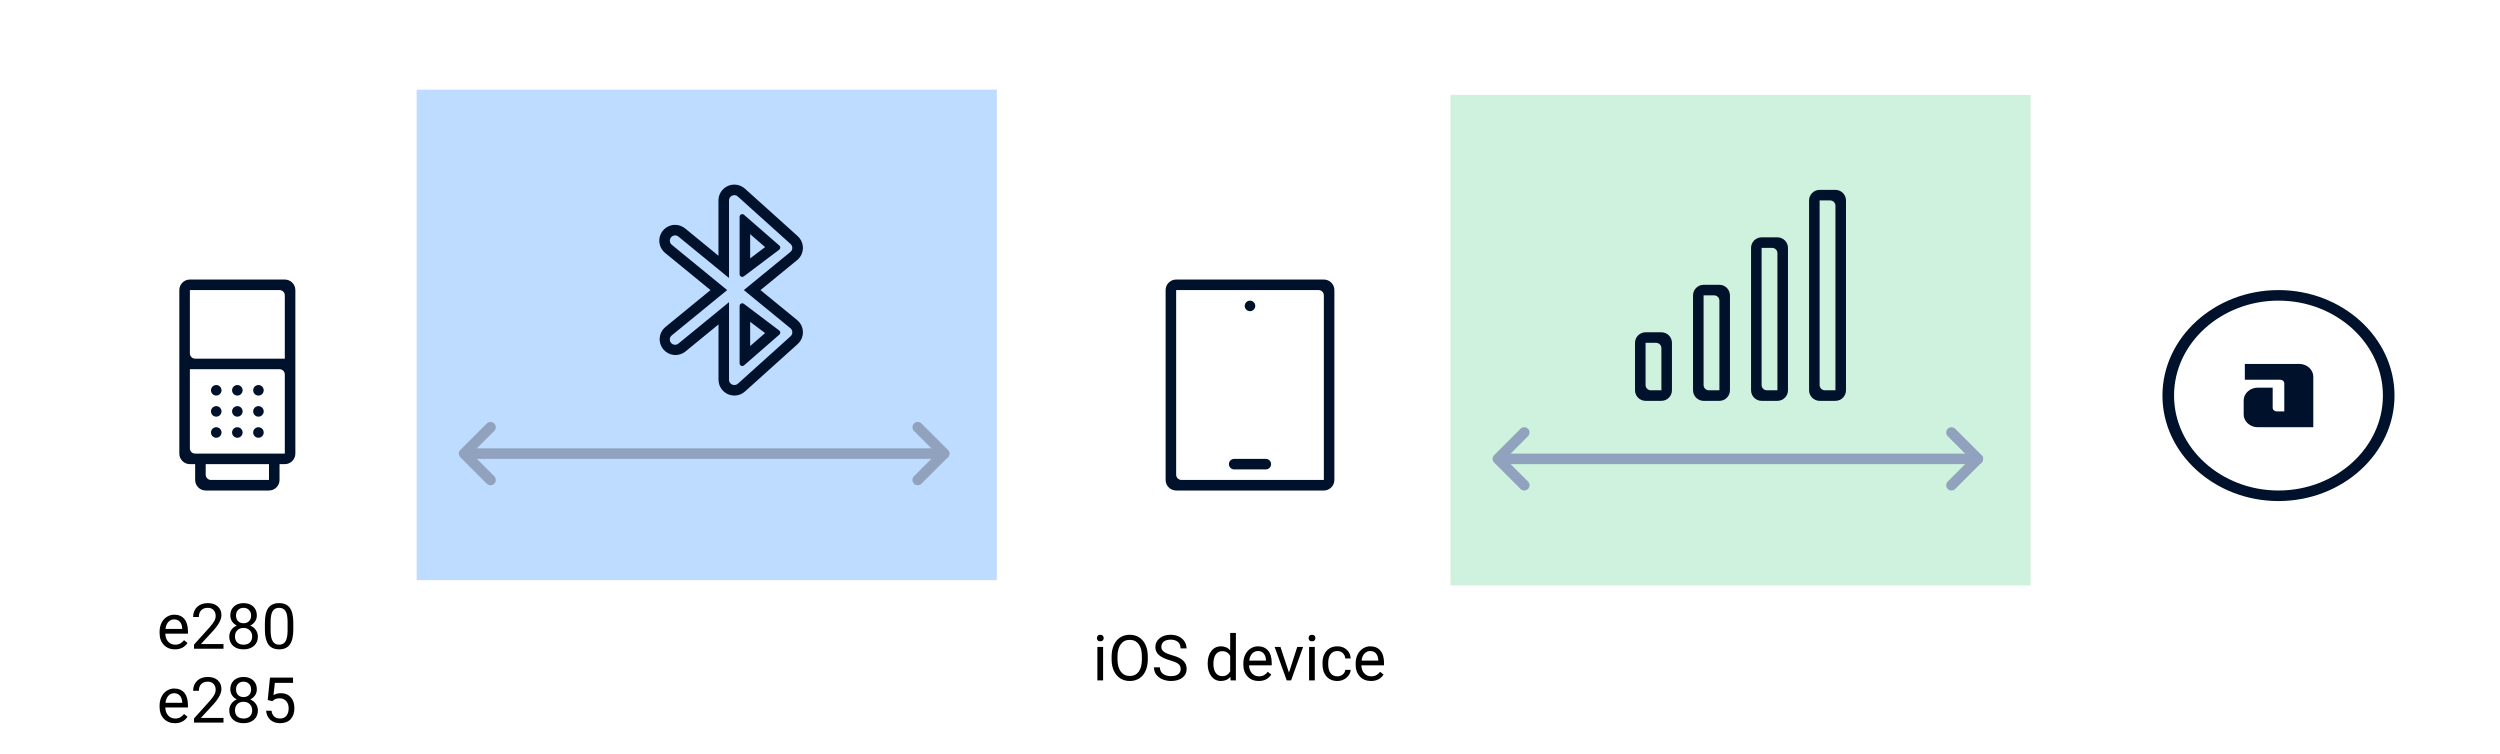 <svg width="474" height="143" viewBox="0 0 474 143" fill="none" xmlns="http://www.w3.org/2000/svg">
<rect x="0" y="0" width="474" height="143" fill="#808080" stroke="none"/>
<g clip-path="url(#clip0)">
<rect width="474" height="143" fill="white"/>
<path d="M36 85V70H53C53.55 70 54 70.45 54 71V86H37C36.45 86 36 85.55 36 85ZM40 91C39.45 91 39 90.55 39 90V88H51V91H40ZM54 56V68H37C36.45 68 36 67.55 36 67V55H53C53.55 55 54 55.45 54 56ZM54 53H36C34.9 53 34 53.9 34 55V86C34 87.1 34.9 88 36 88H37V91C37 92.1 37.9 93 39 93H51C52.1 93 53 92.1 53 91V88H54C55.1 88 56 87.1 56 86V55C56 53.9 55.1 53 54 53Z" fill="#00112C"/>
<path d="M41 73C40.45 73 40 73.45 40 74C40 74.55 40.45 75 41 75C41.55 75 42 74.55 42 74C42 73.45 41.55 73 41 73ZM45 73C44.45 73 44 73.45 44 74C44 74.55 44.45 75 45 75C45.55 75 46 74.55 46 74C46 73.45 45.55 73 45 73ZM49 73C48.45 73 48 73.45 48 74C48 74.55 48.45 75 49 75C49.55 75 50 74.55 50 74C50 73.45 49.55 73 49 73ZM41 77C40.45 77 40 77.45 40 78C40 78.55 40.45 79 41 79C41.55 79 42 78.55 42 78C42 77.45 41.55 77 41 77ZM45 77C44.45 77 44 77.45 44 78C44 78.55 44.45 79 45 79C45.55 79 46 78.55 46 78C46 77.45 45.55 77 45 77ZM49 77C48.45 77 48 77.45 48 78C48 78.55 48.45 79 49 79C49.55 79 50 78.55 50 78C50 77.45 49.55 77 49 77ZM41 81C40.45 81 40 81.45 40 82C40 82.55 40.45 83 41 83C41.55 83 42 82.55 42 82C42 81.45 41.55 81 41 81ZM45 81C44.45 81 44 81.45 44 82C44 82.55 44.45 83 45 83C45.55 83 46 82.55 46 82C46 81.45 45.55 81 45 81ZM49 81C48.45 81 48 81.45 48 82C48 82.55 48.45 83 49 83C49.55 83 50 82.55 50 82C50 81.45 49.55 81 49 81Z" fill="#00112C"/>
<path d="M33.162 123.117C32.303 123.117 31.604 122.836 31.064 122.273C30.525 121.707 30.256 120.951 30.256 120.006V119.807C30.256 119.178 30.375 118.617 30.613 118.125C30.855 117.629 31.191 117.242 31.621 116.965C32.055 116.684 32.523 116.543 33.027 116.543C33.852 116.543 34.492 116.814 34.949 117.357C35.406 117.9 35.635 118.678 35.635 119.689V120.141H31.34C31.355 120.766 31.537 121.271 31.885 121.658C32.236 122.041 32.682 122.232 33.221 122.232C33.603 122.232 33.928 122.154 34.193 121.998C34.459 121.842 34.691 121.635 34.891 121.377L35.553 121.893C35.022 122.709 34.225 123.117 33.162 123.117ZM33.027 117.434C32.59 117.434 32.223 117.594 31.926 117.914C31.629 118.23 31.445 118.676 31.375 119.25H34.551V119.168C34.52 118.617 34.371 118.191 34.105 117.891C33.84 117.586 33.48 117.434 33.027 117.434ZM42.373 123H36.783V122.221L39.736 118.939C40.174 118.443 40.475 118.041 40.639 117.732C40.807 117.42 40.891 117.098 40.891 116.766C40.891 116.32 40.756 115.955 40.486 115.67C40.217 115.385 39.857 115.242 39.408 115.242C38.869 115.242 38.449 115.396 38.148 115.705C37.852 116.01 37.703 116.436 37.703 116.982H36.619C36.619 116.197 36.871 115.562 37.375 115.078C37.883 114.594 38.56 114.352 39.408 114.352C40.201 114.352 40.828 114.561 41.289 114.979C41.75 115.393 41.98 115.945 41.98 116.637C41.98 117.477 41.445 118.477 40.375 119.637L38.09 122.115H42.373V123ZM48.695 116.695C48.695 117.121 48.582 117.5 48.355 117.832C48.133 118.164 47.83 118.424 47.447 118.611C47.893 118.803 48.244 119.082 48.502 119.449C48.764 119.816 48.895 120.232 48.895 120.697C48.895 121.436 48.645 122.023 48.145 122.461C47.648 122.898 46.994 123.117 46.182 123.117C45.361 123.117 44.703 122.898 44.207 122.461C43.715 122.02 43.469 121.432 43.469 120.697C43.469 120.236 43.594 119.82 43.844 119.449C44.098 119.078 44.447 118.797 44.893 118.605C44.514 118.418 44.215 118.158 43.996 117.826C43.777 117.494 43.668 117.117 43.668 116.695C43.668 115.977 43.898 115.406 44.359 114.984C44.82 114.562 45.428 114.352 46.182 114.352C46.932 114.352 47.537 114.562 47.998 114.984C48.463 115.406 48.695 115.977 48.695 116.695ZM47.81 120.674C47.81 120.197 47.658 119.809 47.353 119.508C47.053 119.207 46.658 119.057 46.17 119.057C45.682 119.057 45.289 119.205 44.992 119.502C44.699 119.799 44.553 120.189 44.553 120.674C44.553 121.158 44.695 121.539 44.98 121.816C45.27 122.094 45.67 122.232 46.182 122.232C46.69 122.232 47.088 122.094 47.377 121.816C47.666 121.535 47.81 121.154 47.81 120.674ZM46.182 115.242C45.756 115.242 45.41 115.375 45.145 115.641C44.883 115.902 44.752 116.26 44.752 116.713C44.752 117.146 44.881 117.498 45.139 117.768C45.4 118.033 45.748 118.166 46.182 118.166C46.615 118.166 46.961 118.033 47.219 117.768C47.48 117.498 47.611 117.146 47.611 116.713C47.611 116.279 47.477 115.926 47.207 115.652C46.938 115.379 46.596 115.242 46.182 115.242ZM55.609 119.361C55.609 120.631 55.393 121.574 54.959 122.191C54.525 122.809 53.848 123.117 52.926 123.117C52.016 123.117 51.342 122.816 50.904 122.215C50.467 121.609 50.24 120.707 50.225 119.508V118.061C50.225 116.807 50.441 115.875 50.875 115.266C51.309 114.656 51.988 114.352 52.914 114.352C53.832 114.352 54.508 114.646 54.941 115.236C55.375 115.822 55.598 116.729 55.609 117.955V119.361ZM54.525 117.879C54.525 116.961 54.397 116.293 54.139 115.875C53.881 115.453 53.473 115.242 52.914 115.242C52.359 115.242 51.955 115.451 51.701 115.869C51.447 116.287 51.316 116.93 51.309 117.797V119.531C51.309 120.453 51.441 121.135 51.707 121.576C51.977 122.014 52.383 122.232 52.926 122.232C53.461 122.232 53.857 122.025 54.115 121.611C54.377 121.197 54.514 120.545 54.525 119.654V117.879ZM33.162 137.117C32.303 137.117 31.604 136.836 31.064 136.273C30.525 135.707 30.256 134.951 30.256 134.006V133.807C30.256 133.178 30.375 132.617 30.613 132.125C30.855 131.629 31.191 131.242 31.621 130.965C32.055 130.684 32.523 130.543 33.027 130.543C33.852 130.543 34.492 130.814 34.949 131.357C35.406 131.9 35.635 132.678 35.635 133.689V134.141H31.34C31.355 134.766 31.537 135.271 31.885 135.658C32.236 136.041 32.682 136.232 33.221 136.232C33.603 136.232 33.928 136.154 34.193 135.998C34.459 135.842 34.691 135.635 34.891 135.377L35.553 135.893C35.022 136.709 34.225 137.117 33.162 137.117ZM33.027 131.434C32.59 131.434 32.223 131.594 31.926 131.914C31.629 132.23 31.445 132.676 31.375 133.25H34.551V133.168C34.52 132.617 34.371 132.191 34.105 131.891C33.84 131.586 33.48 131.434 33.027 131.434ZM42.373 137H36.783V136.221L39.736 132.939C40.174 132.443 40.475 132.041 40.639 131.732C40.807 131.42 40.891 131.098 40.891 130.766C40.891 130.32 40.756 129.955 40.486 129.67C40.217 129.385 39.857 129.242 39.408 129.242C38.869 129.242 38.449 129.396 38.148 129.705C37.852 130.01 37.703 130.436 37.703 130.982H36.619C36.619 130.197 36.871 129.562 37.375 129.078C37.883 128.594 38.56 128.352 39.408 128.352C40.201 128.352 40.828 128.561 41.289 128.979C41.75 129.393 41.98 129.945 41.98 130.637C41.98 131.477 41.445 132.477 40.375 133.637L38.09 136.115H42.373V137ZM48.695 130.695C48.695 131.121 48.582 131.5 48.355 131.832C48.133 132.164 47.83 132.424 47.447 132.611C47.893 132.803 48.244 133.082 48.502 133.449C48.764 133.816 48.895 134.232 48.895 134.697C48.895 135.436 48.645 136.023 48.145 136.461C47.648 136.898 46.994 137.117 46.182 137.117C45.361 137.117 44.703 136.898 44.207 136.461C43.715 136.02 43.469 135.432 43.469 134.697C43.469 134.236 43.594 133.82 43.844 133.449C44.098 133.078 44.447 132.797 44.893 132.605C44.514 132.418 44.215 132.158 43.996 131.826C43.777 131.494 43.668 131.117 43.668 130.695C43.668 129.977 43.898 129.406 44.359 128.984C44.82 128.562 45.428 128.352 46.182 128.352C46.932 128.352 47.537 128.562 47.998 128.984C48.463 129.406 48.695 129.977 48.695 130.695ZM47.81 134.674C47.81 134.197 47.658 133.809 47.353 133.508C47.053 133.207 46.658 133.057 46.17 133.057C45.682 133.057 45.289 133.205 44.992 133.502C44.699 133.799 44.553 134.189 44.553 134.674C44.553 135.158 44.695 135.539 44.98 135.816C45.27 136.094 45.67 136.232 46.182 136.232C46.69 136.232 47.088 136.094 47.377 135.816C47.666 135.535 47.81 135.154 47.81 134.674ZM46.182 129.242C45.756 129.242 45.41 129.375 45.145 129.641C44.883 129.902 44.752 130.26 44.752 130.713C44.752 131.146 44.881 131.498 45.139 131.768C45.4 132.033 45.748 132.166 46.182 132.166C46.615 132.166 46.961 132.033 47.219 131.768C47.48 131.498 47.611 131.146 47.611 130.713C47.611 130.279 47.477 129.926 47.207 129.652C46.938 129.379 46.596 129.242 46.182 129.242ZM50.758 132.723L51.191 128.469H55.562V129.471H52.111L51.853 131.797C52.272 131.551 52.746 131.428 53.277 131.428C54.055 131.428 54.672 131.686 55.129 132.201C55.586 132.713 55.815 133.406 55.815 134.281C55.815 135.16 55.576 135.854 55.1 136.361C54.627 136.865 53.965 137.117 53.113 137.117C52.359 137.117 51.744 136.908 51.268 136.49C50.791 136.072 50.52 135.494 50.453 134.756H51.478C51.545 135.244 51.719 135.613 52 135.863C52.281 136.109 52.652 136.232 53.113 136.232C53.617 136.232 54.012 136.061 54.297 135.717C54.586 135.373 54.73 134.898 54.73 134.293C54.73 133.723 54.574 133.266 54.262 132.922C53.953 132.574 53.541 132.4 53.025 132.4C52.553 132.4 52.182 132.504 51.912 132.711L51.625 132.945L50.758 132.723Z" fill="black"/>
<rect x="79" y="17" width="110" height="93" fill="#BEDCFF"/>
<path d="M179 86H90" stroke="#90A2BD" stroke-width="2" stroke-linecap="round"/>
<g clip-path="url(#clip1)">
<path d="M142.23 65.61V61.02L145.06 63.15L142.23 65.61V65.61ZM142.23 48.99V44.39L145.06 46.85L142.23 48.99V48.99ZM139.23 35C138.433 35 137.669 35.316 137.105 35.878C136.541 36.44 136.223 37.203 136.22 38V48.49L129.9 43.31C129.36 42.88 128.69 42.63 128 42.63C127.382 42.63 126.778 42.822 126.273 43.178C125.768 43.535 125.385 44.039 125.177 44.621C124.969 45.203 124.946 45.836 125.111 46.432C125.276 47.028 125.622 47.558 126.1 47.95L134.71 55L126.1 62.05C125.511 62.562 125.144 63.283 125.078 64.061C125.012 64.839 125.252 65.612 125.746 66.216C126.241 66.819 126.951 67.207 127.727 67.295C128.502 67.384 129.282 67.167 129.9 66.69L136.23 61.51V72C136.232 72.58 136.401 73.146 136.717 73.632C137.033 74.118 137.484 74.501 138.013 74.737C138.542 74.973 139.129 75.05 139.701 74.96C140.274 74.87 140.808 74.617 141.24 74.23L151.24 65.23C151.561 64.941 151.816 64.585 151.986 64.188C152.157 63.791 152.24 63.362 152.23 62.93C152.21 62.05 151.81 61.23 151.13 60.68L144.19 55L151.13 49.32C151.465 49.046 151.736 48.704 151.926 48.315C152.116 47.927 152.219 47.502 152.23 47.07C152.24 46.638 152.157 46.209 151.986 45.812C151.816 45.415 151.561 45.059 151.24 44.77L141.24 35.77C140.68 35.27 139.97 35 139.23 35ZM140.73 69.4C140.84 69.4 140.96 69.36 141.06 69.28L147.77 63.44C147.827 63.391 147.872 63.33 147.901 63.261C147.931 63.192 147.945 63.118 147.942 63.043C147.939 62.968 147.92 62.895 147.885 62.828C147.85 62.762 147.8 62.705 147.74 62.66L141.03 57.6C140.94 57.53 140.83 57.5 140.73 57.5C140.47 57.5 140.23 57.7 140.23 58V68.9C140.23 69.2 140.47 69.4 140.73 69.4V69.4ZM140.73 52.5C140.83 52.5 140.94 52.47 141.03 52.4L147.74 47.34C147.99 47.15 148.01 46.77 147.77 46.56L141.06 40.72C140.97 40.639 140.851 40.595 140.73 40.6C140.47 40.6 140.23 40.8 140.23 41.1V52C140.23 52.29 140.47 52.5 140.73 52.5V52.5ZM139.23 37C139.46 37 139.69 37.08 139.89 37.26L149.89 46.26C150.35 46.67 150.33 47.39 149.85 47.78L141.03 55L149.86 62.23C150.33 62.62 150.35 63.34 149.9 63.75L139.9 72.75C139.7 72.92 139.46 73 139.23 73C138.71 73 138.22 72.6 138.22 72V57.29L128.63 65.14C128.45 65.29 128.22 65.37 128 65.37C127.71 65.37 127.42 65.25 127.22 65C127.136 64.898 127.074 64.781 127.035 64.655C126.997 64.529 126.984 64.397 126.997 64.266C127.01 64.135 127.049 64.008 127.111 63.892C127.173 63.776 127.258 63.673 127.36 63.59L137.87 55L127.37 46.41C127.268 46.327 127.183 46.224 127.121 46.108C127.059 45.992 127.02 45.865 127.007 45.734C126.994 45.603 127.007 45.471 127.045 45.345C127.084 45.219 127.146 45.102 127.23 45C127.312 44.898 127.414 44.813 127.529 44.751C127.644 44.688 127.77 44.649 127.901 44.636C128.031 44.623 128.163 44.636 128.288 44.675C128.413 44.713 128.529 44.776 128.63 44.86L138.22 52.71V38C138.23 37.4 138.72 37 139.23 37Z" fill="#00112C"/>
</g>
<path d="M93 91L88 86L93 81" stroke="#90A2BD" stroke-width="2" stroke-linecap="round" stroke-linejoin="round"/>
<path d="M174 81L179 86L174 91" stroke="#90A2BD" stroke-width="2" stroke-linecap="round" stroke-linejoin="round"/>
<path d="M240 89H234C233.45 89 233 88.55 233 88C233 87.45 233.45 87 234 87H240C240.55 87 241 87.45 241 88C241 88.55 240.55 89 240 89Z" fill="#00112C"/>
<path d="M223 55V90C223 90.55 223.45 91 224 91H251V56C251 55.45 250.55 55 250 55H223ZM251 93H223C221.9 93 221 92.1 221 91V55C221 53.9 221.9 53 223 53H251C252.1 53 253 53.9 253 55V91C253 92.1 252.1 93 251 93Z" fill="#00112C"/>
<path d="M238 58C238 58.55 237.55 59 237 59C236.45 59 236 58.55 236 58C236 57.45 236.45 57 237 57C237.55 57 238 57.45 238 58Z" fill="#00112C"/>
<rect x="275" y="18" width="110" height="93" fill="#CEF2DD"/>
<path d="M375 87H286" stroke="#90A2BD" stroke-width="2" stroke-linecap="round"/>
<path d="M289 92L284 87L289 82" stroke="#90A2BD" stroke-width="2" stroke-linecap="round" stroke-linejoin="round"/>
<path d="M370 82L375 87L370 92" stroke="#90A2BD" stroke-width="2" stroke-linecap="round" stroke-linejoin="round"/>
<path d="M345 38V73C345 73.55 345.45 74 346 74H348V39C348 38.45 347.55 38 347 38H345ZM348 76H345C343.9 76 343 75.1 343 74V38C343 36.9 343.9 36 345 36H348C349.1 36 350 36.9 350 38V74C350 75.1 349.1 76 348 76ZM312 65V73C312 73.55 312.45 74 313 74H315V66C315 65.45 314.55 65 314 65H312ZM315 76H312C310.9 76 310 75.1 310 74V65C310 63.9 310.9 63 312 63H315C316.1 63 317 63.9 317 65V74C317 75.1 316.1 76 315 76ZM323 56V73C323 73.55 323.45 74 324 74H326V57C326 56.45 325.55 56 325 56H323ZM326 76H323C321.9 76 321 75.1 321 74V56C321 54.9 321.9 54 323 54H326C327.1 54 328 54.9 328 56V74C328 75.1 327.1 76 326 76ZM334 47V73C334 73.55 334.45 74 335 74H337V48C337 47.45 336.55 47 336 47H334ZM337 76H334C332.9 76 332 75.1 332 74V47C332 45.9 332.9 45 334 45H337C338.1 45 339 45.9 339 47V74C339 75.1 338.1 76 337 76Z" fill="#00112C"/>
<path d="M209.148 129H208.064V122.66H209.148V129ZM207.977 120.979C207.977 120.803 208.029 120.654 208.135 120.533C208.244 120.412 208.404 120.352 208.615 120.352C208.826 120.352 208.986 120.412 209.096 120.533C209.205 120.654 209.26 120.803 209.26 120.979C209.26 121.154 209.205 121.301 209.096 121.418C208.986 121.535 208.826 121.594 208.615 121.594C208.404 121.594 208.244 121.535 208.135 121.418C208.029 121.301 207.977 121.154 207.977 120.979ZM217.621 125.01C217.621 125.846 217.48 126.576 217.199 127.201C216.918 127.822 216.52 128.297 216.004 128.625C215.488 128.953 214.887 129.117 214.199 129.117C213.527 129.117 212.932 128.953 212.412 128.625C211.893 128.293 211.488 127.822 211.199 127.213C210.914 126.6 210.768 125.891 210.76 125.086V124.471C210.76 123.65 210.902 122.926 211.188 122.297C211.473 121.668 211.875 121.188 212.395 120.855C212.918 120.52 213.516 120.352 214.188 120.352C214.871 120.352 215.473 120.518 215.992 120.85C216.516 121.178 216.918 121.656 217.199 122.285C217.48 122.91 217.621 123.639 217.621 124.471V125.01ZM216.502 124.459C216.502 123.447 216.299 122.672 215.893 122.133C215.486 121.59 214.918 121.318 214.188 121.318C213.477 121.318 212.916 121.59 212.506 122.133C212.1 122.672 211.891 123.422 211.879 124.383V125.01C211.879 125.99 212.084 126.762 212.494 127.324C212.908 127.883 213.477 128.162 214.199 128.162C214.926 128.162 215.488 127.898 215.887 127.371C216.285 126.84 216.49 126.08 216.502 125.092V124.459ZM221.822 125.197C220.857 124.92 220.154 124.58 219.713 124.178C219.275 123.771 219.057 123.271 219.057 122.678C219.057 122.006 219.324 121.451 219.859 121.014C220.398 120.572 221.098 120.352 221.957 120.352C222.543 120.352 223.064 120.465 223.521 120.691C223.982 120.918 224.338 121.23 224.588 121.629C224.842 122.027 224.969 122.463 224.969 122.936H223.838C223.838 122.42 223.674 122.016 223.346 121.723C223.018 121.426 222.555 121.277 221.957 121.277C221.402 121.277 220.969 121.4 220.656 121.646C220.348 121.889 220.193 122.227 220.193 122.66C220.193 123.008 220.34 123.303 220.633 123.545C220.93 123.783 221.432 124.002 222.139 124.201C222.85 124.4 223.404 124.621 223.803 124.863C224.205 125.102 224.502 125.381 224.693 125.701C224.889 126.021 224.986 126.398 224.986 126.832C224.986 127.523 224.717 128.078 224.178 128.496C223.639 128.91 222.918 129.117 222.016 129.117C221.43 129.117 220.883 129.006 220.375 128.783C219.867 128.557 219.475 128.248 219.197 127.857C218.924 127.467 218.787 127.023 218.787 126.527H219.918C219.918 127.043 220.107 127.451 220.486 127.752C220.869 128.049 221.379 128.197 222.016 128.197C222.609 128.197 223.064 128.076 223.381 127.834C223.697 127.592 223.855 127.262 223.855 126.844C223.855 126.426 223.709 126.104 223.416 125.877C223.123 125.646 222.592 125.42 221.822 125.197ZM228.977 125.777C228.977 124.805 229.207 124.023 229.668 123.434C230.129 122.84 230.732 122.543 231.479 122.543C232.221 122.543 232.809 122.797 233.242 123.305V120H234.326V129H233.33L233.277 128.32C232.844 128.852 232.24 129.117 231.467 129.117C230.732 129.117 230.133 128.816 229.668 128.215C229.207 127.613 228.977 126.828 228.977 125.859V125.777ZM230.061 125.9C230.061 126.619 230.209 127.182 230.506 127.588C230.803 127.994 231.213 128.197 231.736 128.197C232.424 128.197 232.926 127.889 233.242 127.271V124.359C232.918 123.762 232.42 123.463 231.748 123.463C231.217 123.463 230.803 123.668 230.506 124.078C230.209 124.488 230.061 125.096 230.061 125.9ZM238.645 129.117C237.785 129.117 237.086 128.836 236.547 128.273C236.008 127.707 235.738 126.951 235.738 126.006V125.807C235.738 125.178 235.857 124.617 236.096 124.125C236.338 123.629 236.674 123.242 237.104 122.965C237.537 122.684 238.006 122.543 238.51 122.543C239.334 122.543 239.975 122.814 240.432 123.357C240.889 123.9 241.117 124.678 241.117 125.689V126.141H236.822C236.838 126.766 237.02 127.271 237.367 127.658C237.719 128.041 238.164 128.232 238.703 128.232C239.086 128.232 239.41 128.154 239.676 127.998C239.941 127.842 240.174 127.635 240.373 127.377L241.035 127.893C240.504 128.709 239.707 129.117 238.645 129.117ZM238.51 123.434C238.072 123.434 237.705 123.594 237.408 123.914C237.111 124.23 236.928 124.676 236.857 125.25H240.033V125.168C240.002 124.617 239.854 124.191 239.588 123.891C239.322 123.586 238.963 123.434 238.51 123.434ZM244.387 127.529L245.957 122.66H247.064L244.791 129H243.965L241.668 122.66H242.775L244.387 127.529ZM249.285 129H248.201V122.66H249.285V129ZM248.113 120.979C248.113 120.803 248.166 120.654 248.271 120.533C248.381 120.412 248.541 120.352 248.752 120.352C248.963 120.352 249.123 120.412 249.232 120.533C249.342 120.654 249.396 120.803 249.396 120.979C249.396 121.154 249.342 121.301 249.232 121.418C249.123 121.535 248.963 121.594 248.752 121.594C248.541 121.594 248.381 121.535 248.271 121.418C248.166 121.301 248.113 121.154 248.113 120.979ZM253.568 128.232C253.955 128.232 254.293 128.115 254.582 127.881C254.871 127.646 255.031 127.354 255.062 127.002H256.088C256.068 127.365 255.943 127.711 255.713 128.039C255.482 128.367 255.174 128.629 254.787 128.824C254.404 129.02 253.998 129.117 253.568 129.117C252.705 129.117 252.018 128.83 251.506 128.256C250.998 127.678 250.744 126.889 250.744 125.889V125.707C250.744 125.09 250.857 124.541 251.084 124.061C251.311 123.58 251.635 123.207 252.057 122.941C252.482 122.676 252.984 122.543 253.562 122.543C254.273 122.543 254.863 122.756 255.332 123.182C255.805 123.607 256.057 124.16 256.088 124.84H255.062C255.031 124.43 254.875 124.094 254.594 123.832C254.316 123.566 253.973 123.434 253.562 123.434C253.012 123.434 252.584 123.633 252.279 124.031C251.979 124.426 251.828 124.998 251.828 125.748V125.953C251.828 126.684 251.979 127.246 252.279 127.641C252.58 128.035 253.01 128.232 253.568 128.232ZM259.938 129.117C259.078 129.117 258.379 128.836 257.84 128.273C257.301 127.707 257.031 126.951 257.031 126.006V125.807C257.031 125.178 257.15 124.617 257.389 124.125C257.631 123.629 257.967 123.242 258.396 122.965C258.83 122.684 259.299 122.543 259.803 122.543C260.627 122.543 261.268 122.814 261.725 123.357C262.182 123.9 262.41 124.678 262.41 125.689V126.141H258.115C258.131 126.766 258.312 127.271 258.66 127.658C259.012 128.041 259.457 128.232 259.996 128.232C260.379 128.232 260.703 128.154 260.969 127.998C261.234 127.842 261.467 127.635 261.666 127.377L262.328 127.893C261.797 128.709 261 129.117 259.938 129.117ZM259.803 123.434C259.365 123.434 258.998 123.594 258.701 123.914C258.404 124.23 258.221 124.676 258.15 125.25H261.326V125.168C261.295 124.617 261.146 124.191 260.881 123.891C260.615 123.586 260.256 123.434 259.803 123.434Z" fill="black"/>
<path d="M435.96 69H425.62V72H432.33C432.77 72 433.1 72.3 433.1 72.7V78H431.67C431.23 78 430.9 77.7 430.9 77.3V73.5H428.04C426.61 73.5 425.4 74.6 425.4 75.9V78.6C425.4 79.9 426.61 81 428.04 81H438.6V71.4C438.6 70.1 437.39 69 435.96 69Z" fill="#00112C"/>
<path fill-rule="evenodd" clip-rule="evenodd" d="M410 75C410 86 419.9 95 432 95C444.1 95 454 86 454 75C454 64 444.1 55 432 55C419.9 55 410 64 410 75ZM412.2 75C412.2 65.1 421.11 57 432 57C442.89 57 451.8 65.1 451.8 75C451.8 84.9 442.89 93 432 93C421.11 93 412.2 84.9 412.2 75Z" fill="#00112C"/>
</g>
<defs>
<clipPath id="clip0">
<rect width="474" height="143" fill="white"/>
</clipPath>
<clipPath id="clip1">
<rect width="40" height="40" fill="white" transform="translate(119 35)"/>
</clipPath>
</defs>
</svg>
